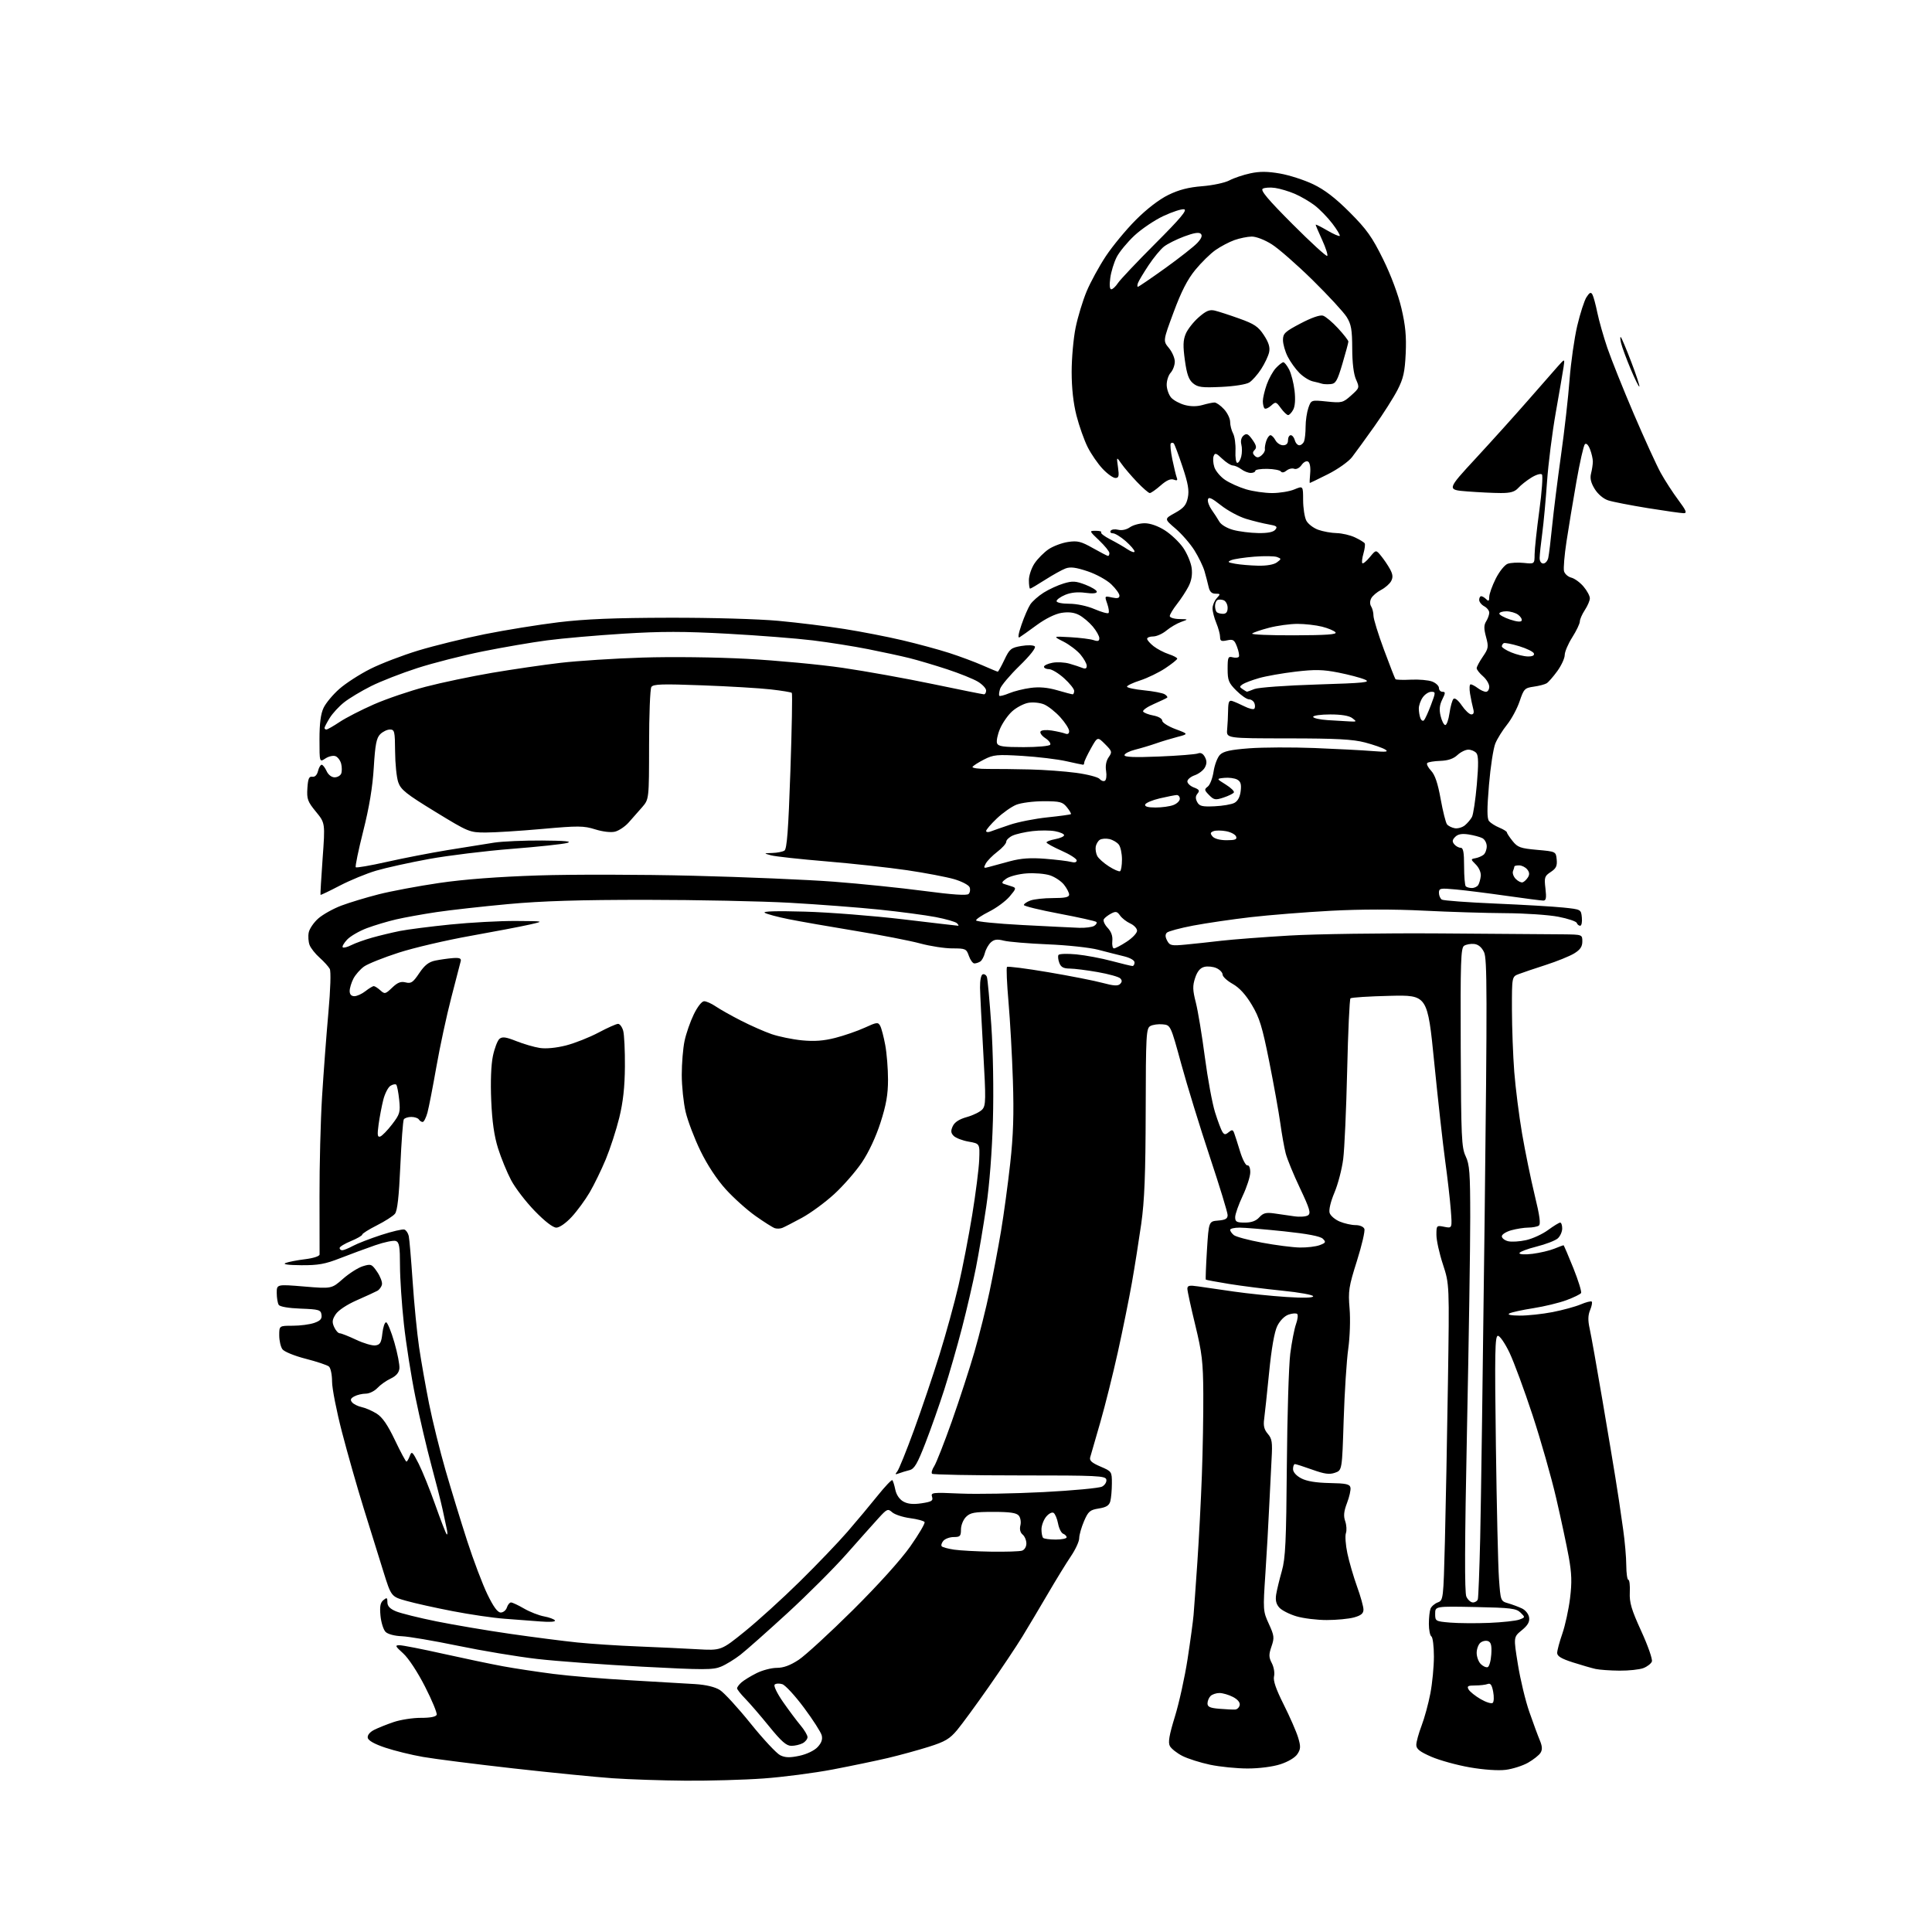 <?xml version="1.0" encoding="UTF-8" standalone="no"?>
<svg 
  version="1.1" 
  xmlns="http://www.w3.org/2000/svg" 
  xmlns:xlink="http://www.w3.org/1999/xlink" 
  xmlns:svg="http://www.w3.org/2000/svg"
  xmlns:rdf="http://www.w3.org/1999/02/22-rdf-syntax-ns#"
  xmlns:cc="http://creativecommons.org/ns#"
  xmlns:dc="http://purl.org/dc/elements/1.1/"
  viewBox="0 0 768 768"
  width="768"
  height="768"
>
<style>svg {background-color: white; }</style>"
<path stroke="none" fill="black" fill-rule="evenodd" d="M272.50,707.85C263.15,707.78 250.10,707.34 243.50,706.88C236.90,706.42 219.12,704.66 204.00,702.96C188.88,701.26 172.76,699.21 168.18,698.41C163.60,697.62 156.85,695.96 153.18,694.73C148.86,693.29 146.39,691.90 146.19,690.81C146.00,689.77 146.97,688.56 148.69,687.67C150.23,686.88 153.75,685.47 156.50,684.54C159.25,683.61 164.11,682.86 167.30,682.87C171.00,682.89 173.27,682.45 173.58,681.66C173.84,680.99 171.76,675.95 168.96,670.47C166.01,664.67 162.37,659.14 160.27,657.25C157.10,654.39 156.92,654.00 158.81,654.00C159.98,654.00 167.82,655.53 176.22,657.41C184.63,659.28 195.32,661.52 200.00,662.38C204.68,663.24 213.68,664.60 220.00,665.41C226.32,666.23 240.05,667.36 250.50,667.94C260.95,668.53 272.57,669.20 276.32,669.45C280.69,669.73 284.24,670.59 286.18,671.82C287.85,672.88 293.34,678.86 298.38,685.12C303.42,691.37 308.72,697.06 310.17,697.75C312.18,698.72 314.00,698.76 317.79,697.95C320.69,697.33 323.69,695.89 325.00,694.50C326.56,692.84 327.06,691.41 326.64,689.81C326.31,688.54 323.14,683.60 319.59,678.84C316.05,674.08 312.17,669.87 310.98,669.49C309.78,669.11 308.41,669.19 307.94,669.66C307.45,670.15 308.92,673.18 311.29,676.58C313.60,679.90 316.74,684.09 318.25,685.89C319.76,687.68 321.00,689.78 321.00,690.54C321.00,691.30 320.13,692.40 319.07,692.96C318.00,693.53 315.98,694.00 314.58,694.00C312.60,694.00 310.61,692.25 305.76,686.28C302.32,682.04 298.04,677.08 296.25,675.25C294.46,673.43 293.00,671.57 293.00,671.12C293.00,670.68 293.79,669.62 294.75,668.77C295.71,667.93 298.39,666.28 300.71,665.12C303.03,663.95 306.66,663.00 308.79,663.00C311.47,663.00 314.14,662.01 317.51,659.79C320.17,658.02 329.85,649.13 339.02,640.04C349.15,629.98 358.10,620.05 361.87,614.70C365.27,609.86 367.82,605.51 367.53,605.04C367.24,604.57 364.64,603.87 361.75,603.49C358.86,603.10 355.67,602.05 354.66,601.16C352.94,599.63 352.60,599.78 349.16,603.56C347.15,605.77 341.45,612.16 336.50,617.76C331.55,623.36 320.98,633.93 313.00,641.25C305.02,648.56 296.63,656.01 294.34,657.79C292.05,659.57 288.58,661.70 286.62,662.51C283.47,663.83 279.84,663.83 255.24,662.53C239.94,661.72 221.14,660.34 213.46,659.45C205.78,658.56 191.62,656.21 182.00,654.21C172.38,652.22 162.32,650.51 159.66,650.42C156.82,650.31 154.17,649.60 153.27,648.70C152.42,647.85 151.51,644.96 151.25,642.29C150.90,638.62 151.18,637.09 152.39,636.09C153.79,634.93 154.00,635.05 154.00,636.93C154.00,638.46 155.01,639.53 157.41,640.53C159.29,641.31 166.52,643.11 173.48,644.52C180.44,645.92 193.64,648.16 202.82,649.48C211.99,650.80 224.00,652.35 229.50,652.91C235.00,653.47 245.80,654.18 253.50,654.48C261.20,654.79 271.81,655.28 277.08,655.59C286.66,656.14 286.66,656.14 296.08,648.52C301.26,644.33 311.08,635.42 317.90,628.70C324.72,621.99 333.27,613.07 336.90,608.87C340.53,604.68 345.91,598.24 348.86,594.56C351.81,590.89 354.45,588.11 354.72,588.39C355.00,588.67 355.53,590.38 355.90,592.18C356.32,594.20 357.54,596.01 359.09,596.88C360.87,597.87 362.99,598.08 366.35,597.58C370.35,596.97 371.00,596.58 370.51,595.02C369.96,593.29 370.60,593.21 381.71,593.71C388.20,593.99 403.08,593.73 414.79,593.13C426.50,592.52 436.99,591.54 438.10,590.94C439.21,590.35 439.97,589.11 439.79,588.18C439.49,586.65 436.52,586.50 405.32,586.50C386.54,586.50 370.88,586.20 370.51,585.84C370.14,585.47 370.52,584.12 371.36,582.84C372.19,581.55 375.35,573.52 378.37,565.00C381.38,556.48 385.43,544.05 387.36,537.38C389.29,530.72 392.00,519.92 393.37,513.38C394.75,506.85 396.79,496.10 397.90,489.50C399.01,482.90 400.66,470.75 401.57,462.50C402.81,451.33 403.08,442.90 402.64,429.50C402.32,419.60 401.53,405.53 400.89,398.22C400.25,390.92 399.98,384.69 400.30,384.37C400.62,384.05 407.99,384.99 416.69,386.47C425.39,387.94 435.11,389.85 438.30,390.72C442.67,391.90 444.39,392.01 445.25,391.15C446.08,390.32 446.10,389.70 445.30,388.90C444.70,388.30 440.67,387.18 436.35,386.42C432.03,385.66 427.02,385.03 425.22,385.02C422.74,385.00 421.73,384.45 421.09,382.75C420.62,381.51 420.47,380.10 420.76,379.62C421.04,379.14 424.25,379.03 427.89,379.38C431.53,379.74 437.84,380.92 441.93,382.02C446.02,383.11 449.73,384.00 450.18,384.00C450.63,384.00 451.00,383.36 451.00,382.58C451.00,381.74 449.27,380.74 446.75,380.13C444.41,379.57 439.80,378.40 436.50,377.53C433.20,376.67 424.20,375.70 416.50,375.39C408.80,375.07 400.95,374.41 399.05,373.93C396.41,373.26 395.20,373.41 393.89,374.60C392.95,375.45 391.88,377.35 391.51,378.81C391.14,380.28 390.31,381.82 389.67,382.22C389.03,382.63 387.98,382.98 387.35,382.98C386.71,382.99 385.73,381.65 385.15,380.00C384.16,377.15 383.82,377.00 378.56,377.00C375.52,377.00 369.75,376.11 365.76,375.03C361.77,373.95 350.18,371.69 340.00,370.03C329.82,368.36 317.90,366.27 313.50,365.39C309.10,364.51 304.82,363.36 304.00,362.84C303.04,362.23 308.74,362.07 320.00,362.39C329.62,362.66 347.15,364.04 358.95,365.44C370.75,366.85 380.63,368.00 380.90,368.00C381.18,368.00 380.94,367.54 380.39,366.99C379.83,366.43 376.01,365.33 371.89,364.54C367.78,363.76 357.68,362.42 349.45,361.57C341.23,360.72 325.27,359.51 314.00,358.87C302.73,358.24 277.07,357.71 257.00,357.70C230.39,357.69 215.49,358.15 202.00,359.39C191.82,360.33 179.00,361.76 173.50,362.58C168.00,363.40 160.78,364.71 157.45,365.48C154.12,366.25 148.91,367.81 145.86,368.95C142.82,370.09 139.28,372.14 137.99,373.51C136.71,374.87 135.92,376.25 136.24,376.57C136.55,376.89 138.09,376.50 139.66,375.70C141.22,374.90 144.97,373.56 148.00,372.71C151.03,371.86 155.97,370.68 159.00,370.07C162.03,369.47 171.03,368.32 179.00,367.51C186.97,366.70 198.68,366.07 205.00,366.10C216.50,366.17 216.50,366.17 210.50,367.54C207.20,368.29 196.63,370.31 187.01,372.03C177.39,373.74 164.57,376.74 158.51,378.69C152.45,380.65 146.26,383.12 144.73,384.20C143.21,385.28 141.30,387.45 140.48,389.03C139.67,390.61 139.00,392.82 139.00,393.95C139.00,395.28 139.65,396.00 140.87,396.00C141.89,396.00 143.87,395.10 145.27,394.00C146.67,392.90 148.16,392.00 148.58,392.00C149.00,392.00 150.17,392.75 151.19,393.67C152.93,395.24 153.20,395.18 155.88,392.62C158.04,390.55 159.33,390.04 161.24,390.52C163.40,391.07 164.18,390.54 166.64,386.87C168.79,383.67 170.42,382.39 173.01,381.85C174.93,381.46 178.07,381.01 180.00,380.86C182.64,380.66 183.41,380.96 183.15,382.05C182.96,382.85 181.28,389.35 179.41,396.50C177.55,403.65 174.88,416.02 173.48,424.00C172.08,431.98 170.48,440.19 169.93,442.25C169.37,444.31 168.51,446.00 168.02,446.00C167.52,446.00 166.84,445.55 166.50,445.00C166.16,444.45 164.81,444.00 163.50,444.00C162.19,444.00 160.85,444.44 160.52,444.97C160.19,445.50 159.57,453.80 159.14,463.40C158.59,475.76 157.96,481.34 156.99,482.51C156.24,483.42 153.01,485.48 149.81,487.10C146.61,488.71 144.00,490.36 144.00,490.76C143.99,491.17 141.97,492.33 139.50,493.35C137.02,494.37 135.00,495.60 135.00,496.10C135.00,496.59 135.47,497.00 136.05,497.00C136.63,497.00 138.54,496.22 140.30,495.27C142.06,494.32 147.10,492.37 151.50,490.93C155.90,489.50 160.07,488.52 160.76,488.77C161.45,489.02 162.23,490.18 162.49,491.36C162.75,492.54 163.44,500.70 164.04,509.50C164.63,518.30 165.78,530.00 166.59,535.50C167.40,541.00 169.19,551.12 170.56,558.00C171.94,564.88 174.89,576.80 177.12,584.50C179.35,592.20 183.21,604.80 185.70,612.50C188.19,620.20 191.81,629.76 193.74,633.75C196.18,638.78 197.81,641.00 199.06,641.00C200.05,641.00 201.15,640.10 201.50,639.00C201.85,637.90 202.59,637.00 203.14,637.00C203.69,637.00 206.02,638.09 208.32,639.43C210.62,640.76 214.19,642.16 216.26,642.54C218.33,642.92 220.28,643.64 220.59,644.15C220.93,644.70 218.58,644.86 214.83,644.56C211.35,644.28 204.90,643.79 200.50,643.47C196.10,643.15 186.88,641.80 180.00,640.47C173.12,639.15 164.80,637.30 161.50,636.36C155.50,634.67 155.50,634.67 152.36,624.58C150.63,619.04 147.11,607.75 144.55,599.50C141.99,591.25 138.12,577.67 135.95,569.31C133.78,560.96 132.00,551.90 132.00,549.19C132.00,546.45 131.44,543.78 130.75,543.21C130.06,542.64 125.91,541.25 121.52,540.13C117.04,538.98 112.98,537.32 112.27,536.35C111.57,535.40 111.00,532.90 111.00,530.81C111.00,527.00 111.00,527.00 116.35,527.00C119.29,527.00 123.14,526.50 124.91,525.88C127.35,525.03 128.04,524.26 127.80,522.63C127.53,520.69 126.79,520.47 119.53,520.20C114.71,520.02 111.26,519.43 110.80,518.70C110.37,518.04 110.02,515.92 110.01,514.00C110.00,510.50 110.00,510.50 120.91,511.41C131.83,512.32 131.83,512.32 136.34,508.35C138.82,506.17 142.38,503.91 144.25,503.34C147.47,502.35 147.79,502.47 149.92,505.58C151.16,507.39 152.02,509.64 151.84,510.58C151.65,511.52 150.82,512.66 150.00,513.12C149.18,513.57 145.50,515.26 141.84,516.87C137.90,518.60 134.48,520.87 133.45,522.44C132.05,524.57 131.93,525.56 132.84,527.54C133.45,528.89 134.44,530.00 135.04,530.00C135.64,530.00 138.57,531.16 141.56,532.57C144.54,533.98 148.00,535.00 149.24,534.82C151.11,534.56 151.59,533.72 152.00,530.00C152.28,527.52 152.95,525.56 153.50,525.64C154.05,525.71 155.52,529.31 156.77,533.64C158.02,537.96 158.92,542.62 158.77,544.00C158.59,545.68 157.46,546.98 155.31,548.00C153.55,548.82 151.17,550.51 150.02,551.75C148.86,552.99 146.79,554.00 145.40,554.00C144.01,554.00 141.97,554.48 140.87,555.07C139.36,555.88 139.14,556.46 139.96,557.45C140.56,558.17 142.27,559.02 143.77,559.34C145.27,559.66 147.94,560.82 149.70,561.92C151.99,563.34 154.06,566.34 156.98,572.45C159.22,577.15 161.28,581.00 161.56,581.00C161.84,581.00 162.44,579.99 162.89,578.76C163.65,576.72 163.96,576.99 166.43,581.86C167.92,584.80 170.90,592.17 173.04,598.24C175.19,604.31 177.22,609.55 177.55,609.89C177.89,610.22 177.93,609.37 177.64,608.00C177.35,606.62 176.58,603.02 175.93,600.00C175.28,596.98 173.27,589.08 171.47,582.45C169.68,575.83 166.83,563.68 165.15,555.45C163.47,547.23 161.40,534.11 160.55,526.29C159.70,518.48 159.00,508.00 159.00,503.01C159.00,495.60 158.71,493.82 157.39,493.32C156.51,492.98 152.80,493.74 149.14,495.01C145.49,496.27 139.23,498.59 135.22,500.15C129.24,502.50 126.49,502.99 119.72,502.94C114.55,502.90 112.24,502.58 113.50,502.07C114.60,501.63 118.09,500.95 121.25,500.56C124.56,500.16 127.01,499.36 127.04,498.68C127.05,498.03 127.04,487.60 127.01,475.50C126.98,463.40 127.43,445.62 128.02,436.00C128.62,426.38 129.74,411.36 130.53,402.64C131.38,393.19 131.60,386.12 131.08,385.14C130.59,384.24 128.78,382.24 127.06,380.70C125.33,379.17 123.53,376.89 123.06,375.65C122.59,374.41 122.43,372.18 122.72,370.70C123.00,369.22 124.72,366.70 126.53,365.10C128.35,363.51 132.46,361.21 135.67,360.00C138.88,358.79 145.55,356.77 150.50,355.51C155.45,354.25 166.25,352.22 174.50,351.01C184.40,349.55 197.83,348.53 214.00,348.00C227.47,347.56 255.15,347.61 275.50,348.12C295.85,348.62 321.05,349.69 331.50,350.49C341.95,351.29 358.04,352.94 367.26,354.16C378.67,355.67 384.35,356.05 385.04,355.36C385.61,354.79 385.79,353.60 385.44,352.71C385.10,351.82 382.33,350.37 379.28,349.48C376.24,348.60 367.84,347.00 360.62,345.93C353.41,344.87 338.95,343.28 328.50,342.41C318.05,341.54 308.15,340.46 306.50,340.00C303.50,339.18 303.50,339.18 307.00,339.07C308.93,339.02 311.09,338.59 311.82,338.13C312.82,337.50 313.39,329.98 314.19,306.61C314.77,289.73 315.03,275.70 314.76,275.43C314.50,275.16 310.73,274.54 306.39,274.05C302.05,273.55 289.79,272.82 279.15,272.43C263.08,271.82 259.65,271.94 258.92,273.10C258.43,273.87 258.02,284.22 258.02,296.10C258.00,317.71 258.00,317.71 255.25,320.89C253.74,322.64 251.32,325.38 249.88,326.98C248.44,328.59 246.01,330.21 244.50,330.59C242.85,331.00 239.68,330.64 236.62,329.69C232.00,328.24 229.93,328.23 215.50,329.52C206.70,330.31 196.57,330.95 193.00,330.94C186.63,330.92 186.23,330.76 173.00,322.67C161.45,315.61 159.33,313.92 158.31,310.96C157.65,309.06 157.09,303.56 157.06,298.75C157.00,290.69 156.84,290.00 155.00,290.00C153.90,290.00 152.16,290.84 151.14,291.86C149.64,293.36 149.14,295.95 148.58,305.11C148.11,312.90 146.78,320.89 144.39,330.37C142.47,337.99 141.13,344.46 141.42,344.75C141.70,345.04 147.24,344.08 153.72,342.62C160.20,341.16 171.12,339.04 178.00,337.91C184.88,336.78 193.20,335.45 196.50,334.95C199.80,334.45 208.35,334.08 215.50,334.12C224.62,334.18 227.60,334.46 225.50,335.07C223.85,335.55 213.95,336.61 203.50,337.43C193.05,338.25 178.20,340.07 170.50,341.47C162.80,342.88 153.35,344.97 149.50,346.11C145.65,347.25 139.15,349.93 135.06,352.06C130.96,354.20 127.52,355.84 127.41,355.72C127.30,355.60 127.68,349.12 128.24,341.33C129.27,327.16 129.27,327.16 125.58,322.66C122.28,318.64 121.92,317.63 122.19,313.33C122.44,309.51 122.84,308.56 124.14,308.77C125.17,308.94 126.01,308.11 126.41,306.52C126.75,305.13 127.41,304.00 127.86,304.00C128.31,304.00 129.19,305.12 129.82,306.50C130.49,307.98 131.79,309.00 133.01,309.00C134.14,309.00 135.32,308.32 135.64,307.50C135.96,306.67 135.95,304.92 135.62,303.61C135.29,302.29 134.27,300.94 133.37,300.59C132.46,300.24 130.66,300.65 129.36,301.50C127.00,303.05 127.00,303.05 127.00,293.92C127.00,287.57 127.49,283.76 128.63,281.37C129.52,279.49 132.33,276.11 134.88,273.87C137.42,271.62 142.95,268.05 147.18,265.92C151.40,263.79 160.01,260.49 166.31,258.58C172.61,256.67 184.46,253.76 192.63,252.11C200.81,250.47 214.03,248.33 222.00,247.36C232.64,246.08 244.35,245.60 266.00,245.56C282.83,245.52 301.51,246.06 309.50,246.80C317.20,247.51 329.00,248.97 335.73,250.04C342.45,251.11 352.80,253.12 358.73,254.52C364.65,255.91 373.00,258.17 377.27,259.54C381.54,260.92 387.56,263.16 390.64,264.52C393.73,265.88 396.42,267.00 396.63,267.00C396.85,267.00 398.03,264.87 399.26,262.28C401.31,257.96 401.89,257.49 405.97,256.79C408.48,256.36 410.83,256.43 411.35,256.95C411.90,257.50 409.51,260.55 405.27,264.68C401.42,268.43 397.95,272.55 397.55,273.83C397.15,275.10 397.01,276.35 397.26,276.59C397.50,276.83 399.26,276.37 401.18,275.57C403.10,274.77 406.93,273.81 409.70,273.45C413.13,272.99 416.48,273.29 420.27,274.39C423.31,275.28 426.08,276.00 426.40,276.00C426.73,276.00 427.00,275.38 427.00,274.62C427.00,273.86 425.20,271.61 423.00,269.62C420.80,267.63 418.10,266.00 417.00,266.00C415.90,266.00 415.00,265.57 415.00,265.05C415.00,264.52 416.51,263.81 418.36,263.46C420.21,263.11 423.25,263.27 425.11,263.81C426.98,264.34 429.29,265.11 430.25,265.50C431.47,266.00 432.00,265.75 432.00,264.68C432.00,263.84 430.87,261.82 429.50,260.18C428.12,258.55 425.08,256.24 422.75,255.05C418.50,252.90 418.50,252.90 425.50,253.30C429.35,253.52 433.51,254.04 434.75,254.47C436.44,255.04 437.00,254.85 437.00,253.69C437.00,252.85 435.82,250.75 434.38,249.04C432.94,247.33 430.47,245.26 428.90,244.45C426.96,243.44 424.73,243.18 421.94,243.63C419.46,244.02 415.60,245.93 412.17,248.44C409.05,250.73 405.96,252.93 405.29,253.33C404.53,253.80 404.81,251.95 406.06,248.34C407.14,245.19 408.71,241.57 409.54,240.30C410.37,239.03 412.77,236.91 414.87,235.58C416.97,234.26 420.54,232.62 422.81,231.94C426.33,230.88 427.59,230.95 431.47,232.43C433.96,233.39 436.00,234.64 436.00,235.22C436.00,235.89 434.36,236.05 431.44,235.65C428.44,235.24 425.71,235.51 423.44,236.46C421.55,237.25 420.00,238.37 420.00,238.95C420.00,239.55 422.19,240.00 425.06,240.00C428.02,240.00 432.20,240.89 435.10,242.14C437.83,243.31 440.32,244.01 440.65,243.69C440.97,243.37 440.74,241.70 440.14,239.98C439.06,236.87 439.07,236.86 442.03,237.51C444.21,237.98 445.00,237.79 445.00,236.78C445.00,236.01 443.54,233.99 441.75,232.27C439.93,230.53 435.77,228.24 432.30,227.08C427.61,225.52 425.47,225.25 423.53,225.99C422.11,226.53 418.48,228.55 415.46,230.48C412.43,232.42 409.74,234.00 409.48,234.00C409.22,234.00 409.00,232.49 409.00,230.65C409.00,228.80 410.02,225.78 411.27,223.92C412.52,222.07 415.03,219.55 416.85,218.32C418.66,217.10 422.13,215.80 424.55,215.44C428.32,214.87 429.73,215.22 434.46,217.89C437.49,219.60 440.20,221.00 440.48,221.00C440.77,221.00 441.00,220.48 441.00,219.85C441.00,219.21 439.18,216.96 436.96,214.85C432.92,211.00 432.92,211.00 435.62,211.00C437.11,211.00 438.06,211.28 437.72,211.61C437.38,211.95 439.00,213.20 441.30,214.39C443.61,215.57 446.74,217.37 448.25,218.39C449.76,219.40 451.00,219.77 451.00,219.22C451.00,218.66 449.41,216.81 447.47,215.10C445.52,213.40 443.24,212.00 442.41,212.00C441.57,212.00 441.16,211.55 441.50,211.00C441.84,210.44 443.20,210.26 444.51,210.59C445.94,210.95 447.79,210.56 449.17,209.59C450.42,208.72 453.06,208.00 455.03,208.00C457.24,208.00 460.31,209.08 463.05,210.82C465.50,212.38 468.78,215.50 470.34,217.75C471.89,220.01 473.41,223.61 473.70,225.76C474.05,228.39 473.65,230.79 472.47,233.09C471.51,234.96 469.44,238.14 467.86,240.14C466.29,242.15 465.00,244.29 465.00,244.89C465.00,245.50 466.69,246.04 468.75,246.08C472.50,246.16 472.50,246.16 469.50,247.23C467.85,247.82 465.23,249.36 463.67,250.65C462.12,251.94 459.76,253.00 458.42,253.00C457.09,253.00 456.00,253.42 456.00,253.93C456.00,254.44 457.15,255.76 458.56,256.87C459.97,257.98 462.67,259.40 464.56,260.02C466.45,260.64 467.99,261.46 467.97,261.83C467.96,262.20 465.82,263.91 463.22,265.64C460.63,267.36 456.14,269.53 453.25,270.47C450.36,271.40 448.00,272.52 448.00,272.95C448.00,273.39 451.04,274.04 454.75,274.41C458.46,274.77 462.16,275.48 462.97,275.98C463.78,276.48 464.23,277.08 463.97,277.32C463.71,277.55 461.33,278.69 458.68,279.85C456.02,281.00 454.11,282.36 454.42,282.86C454.72,283.36 456.56,284.07 458.49,284.43C460.50,284.81 462.00,285.68 462.00,286.48C462.00,287.24 464.36,288.74 467.25,289.82C472.50,291.78 472.50,291.78 468.00,292.95C465.52,293.60 461.70,294.75 459.50,295.53C457.30,296.30 453.59,297.41 451.25,298.00C448.91,298.59 447.00,299.58 447.00,300.19C447.00,300.97 451.00,301.13 460.75,300.73C468.31,300.42 475.25,299.87 476.17,299.51C477.29,299.06 478.21,299.53 478.96,300.92C479.77,302.45 479.77,303.55 478.96,305.08C478.35,306.22 476.53,307.62 474.92,308.18C473.32,308.74 472.00,309.84 472.00,310.62C472.00,311.41 473.17,312.50 474.61,313.04C476.72,313.84 476.99,314.31 476.04,315.45C475.20,316.47 475.16,317.43 475.90,318.82C476.78,320.47 477.87,320.73 482.80,320.51C486.02,320.37 489.58,319.76 490.71,319.15C492.04,318.44 492.92,316.77 493.19,314.46C493.52,311.70 493.18,310.63 491.76,309.87C490.74,309.33 488.47,309.03 486.70,309.21C483.50,309.54 483.50,309.54 487.25,311.87C489.31,313.15 490.77,314.57 490.48,315.02C490.20,315.48 488.35,316.39 486.38,317.04C483.14,318.11 482.57,318.01 480.64,316.06C478.71,314.10 478.66,313.77 480.10,312.69C480.98,312.04 482.02,309.33 482.42,306.68C482.82,304.03 483.97,301.03 484.97,300.03C486.36,298.64 489.13,298.03 496.65,297.46C502.07,297.06 513.70,297.01 522.50,297.35C531.30,297.70 541.65,298.24 545.50,298.55C551.10,299.00 552.12,298.88 550.63,297.94C549.60,297.30 546.00,296.04 542.63,295.15C537.80,293.88 531.30,293.53 512.00,293.52C487.50,293.50 487.50,293.50 487.81,290.00C487.99,288.07 488.16,284.62 488.19,282.33C488.25,278.96 488.57,278.26 489.88,278.68C490.77,278.96 492.94,279.92 494.71,280.80C496.48,281.69 498.22,282.11 498.58,281.75C498.95,281.38 498.98,280.39 498.65,279.54C498.33,278.69 497.36,278.00 496.50,278.00C495.64,278.00 493.37,276.44 491.47,274.53C488.41,271.48 488.00,270.46 488.00,265.92C488.00,261.26 488.19,260.82 490.00,261.29C491.10,261.58 492.21,261.47 492.47,261.05C492.73,260.63 492.40,258.86 491.74,257.12C490.69,254.34 490.20,254.02 487.77,254.55C485.48,255.05 485.00,254.82 485.00,253.20C485.00,252.13 484.32,249.63 483.50,247.65C482.68,245.68 482.00,243.07 482.00,241.86C482.00,240.65 482.74,238.83 483.65,237.83C485.21,236.11 485.18,236.00 483.17,236.00C481.66,236.00 480.86,235.20 480.43,233.25C480.09,231.74 479.36,228.93 478.80,227.00C478.23,225.07 476.42,221.35 474.77,218.72C473.11,216.10 469.74,212.22 467.27,210.11C462.78,206.27 462.78,206.27 467.10,203.89C470.57,201.96 471.56,200.78 472.18,197.82C472.77,194.97 472.29,192.18 470.05,185.48C468.46,180.72 466.90,176.57 466.58,176.25C466.26,175.93 465.74,175.93 465.41,176.25C465.09,176.58 465.37,179.45 466.03,182.65C466.69,185.84 467.49,189.10 467.79,189.90C468.20,190.96 467.87,191.16 466.57,190.66C465.35,190.20 463.69,190.94 461.36,192.99C459.47,194.65 457.54,196.00 457.06,196.00C456.57,196.00 454.28,194.00 451.95,191.56C449.63,189.12 446.84,185.86 445.77,184.31C443.82,181.50 443.82,181.50 444.42,185.75C444.92,189.27 444.74,190.00 443.38,190.00C442.48,190.00 440.20,188.37 438.33,186.38C436.45,184.40 433.78,180.53 432.39,177.79C431.00,175.05 429.00,169.40 427.93,165.24C426.66,160.27 426.00,154.30 426.00,147.80C426.00,142.36 426.71,134.45 427.58,130.21C428.45,125.97 430.42,119.50 431.95,115.83C433.48,112.17 436.92,105.87 439.59,101.83C442.27,97.80 447.62,91.32 451.49,87.44C455.83,83.08 460.77,79.28 464.41,77.50C468.62,75.44 472.44,74.45 477.90,74.02C482.08,73.69 486.94,72.65 488.70,71.71C490.46,70.77 494.20,69.51 497.00,68.91C500.76,68.10 503.86,68.12 508.80,68.98C512.49,69.62 518.42,71.53 521.98,73.23C526.58,75.43 530.81,78.68 536.54,84.41C543.30,91.19 545.44,94.20 549.78,103.00C552.89,109.29 555.81,117.10 557.08,122.50C558.69,129.33 559.10,133.67 558.79,140.50C558.44,147.89 557.86,150.48 555.54,154.99C553.99,158.02 549.84,164.54 546.33,169.49C542.81,174.45 538.82,179.95 537.45,181.72C536.08,183.49 531.81,186.52 527.93,188.47C524.06,190.41 520.79,192.00 520.67,192.00C520.55,192.00 520.61,190.25 520.82,188.12C521.03,185.84 520.70,183.93 520.01,183.51C519.34,183.09 518.22,183.66 517.39,184.85C516.56,186.04 515.31,186.67 514.46,186.35C513.64,186.03 512.27,186.36 511.41,187.07C510.46,187.86 509.58,188.00 509.17,187.42C508.80,186.89 506.36,186.43 503.75,186.38C501.14,186.34 499.00,186.69 499.00,187.15C499.00,187.62 498.19,188.00 497.19,188.00C496.20,188.00 494.51,187.34 493.44,186.53C492.37,185.72 490.85,185.05 490.05,185.03C489.26,185.01 487.36,183.80 485.83,182.34C483.46,180.07 482.97,179.92 482.44,181.31C482.09,182.20 482.23,184.19 482.73,185.72C483.24,187.25 485.15,189.52 486.99,190.76C488.82,192.00 492.58,193.69 495.34,194.51C498.10,195.33 502.77,196.00 505.71,196.00C508.66,196.00 512.62,195.35 514.53,194.55C518.00,193.10 518.00,193.10 518.01,198.80C518.02,201.94 518.59,205.59 519.26,206.92C519.94,208.25 522.08,209.90 524.00,210.59C525.92,211.28 529.23,211.88 531.35,211.92C533.47,211.97 536.74,212.73 538.62,213.62C540.49,214.51 542.24,215.57 542.49,215.98C542.74,216.38 542.51,218.21 541.99,220.04C541.46,221.87 541.27,223.60 541.56,223.89C541.85,224.18 543.19,223.09 544.53,221.46C546.97,218.50 546.97,218.50 549.01,221.00C550.14,222.38 551.74,224.74 552.56,226.26C553.68,228.32 553.79,229.52 553.00,231.00C552.42,232.09 550.62,233.66 549.00,234.50C547.38,235.34 545.63,236.83 545.10,237.81C544.51,238.91 544.50,240.17 545.05,241.05C545.56,241.85 545.98,243.53 545.98,244.80C545.99,246.06 547.87,252.13 550.16,258.30C552.44,264.46 554.50,269.72 554.72,269.98C554.95,270.25 557.71,270.34 560.86,270.18C564.02,270.02 567.81,270.36 569.30,270.92C570.78,271.49 572.00,272.64 572.00,273.48C572.00,274.31 572.64,275.00 573.42,275.00C574.63,275.00 574.62,275.45 573.33,278.04C572.24,280.23 572.05,282.05 572.66,284.60C573.12,286.54 573.95,288.17 574.50,288.22C575.05,288.28 575.81,286.17 576.19,283.53C576.56,280.89 577.28,278.32 577.78,277.82C578.32,277.28 579.65,278.34 581.09,280.45C582.42,282.40 584.11,283.99 584.87,283.99C585.80,284.00 586.04,283.29 585.62,281.75C585.28,280.51 584.72,277.81 584.37,275.75C584.03,273.69 584.14,272.01 584.62,272.03C585.10,272.05 586.37,272.72 587.44,273.53C588.51,274.34 589.97,275.00 590.69,275.00C591.41,275.00 592.00,274.10 592.00,272.99C592.00,271.89 590.88,270.01 589.50,268.81C588.12,267.62 587.00,266.18 587.00,265.62C587.00,265.06 588.10,263.01 589.44,261.05C591.68,257.80 591.79,257.14 590.73,253.21C589.83,249.90 589.84,248.48 590.78,246.98C591.45,245.90 592.00,244.36 592.00,243.55C592.00,242.74 591.10,241.59 590.00,241.00C588.90,240.41 588.00,239.27 588.00,238.46C588.00,237.66 588.36,237.00 588.80,237.00C589.24,237.00 590.14,237.54 590.80,238.20C591.73,239.13 592.00,238.93 592.00,237.28C592.00,236.12 593.16,232.85 594.58,230.03C596.01,227.18 598.13,224.54 599.33,224.11C600.52,223.68 603.41,223.52 605.75,223.77C610.00,224.21 610.00,224.21 610.03,220.36C610.05,218.23 610.89,210.43 611.90,203.00C612.91,195.57 613.38,189.11 612.94,188.62C612.50,188.13 610.65,188.67 608.76,189.84C606.89,190.99 604.54,192.85 603.53,193.97C602.14,195.51 600.45,196.00 596.60,195.99C593.79,195.99 587.80,195.70 583.29,195.35C575.07,194.71 575.07,194.71 586.79,182.04C593.23,175.07 602.55,164.72 607.50,159.05C612.45,153.37 617.75,147.32 619.28,145.61C622.06,142.50 622.06,142.50 621.53,146.00C621.24,147.93 619.85,156.03 618.44,164.00C617.03,171.97 615.47,184.35 614.97,191.50C614.47,198.65 613.62,207.88 613.07,212.00C612.51,216.12 612.05,220.51 612.03,221.75C612.01,223.08 612.60,224.00 613.48,224.00C614.30,224.00 615.19,222.99 615.46,221.75C615.74,220.51 616.44,214.78 617.01,209.00C617.59,203.22 619.17,190.62 620.52,181.00C621.88,171.38 623.41,157.88 623.92,151.00C624.44,144.12 625.82,134.45 626.98,129.50C628.15,124.55 629.81,119.42 630.67,118.10C631.91,116.21 632.41,116.00 633.02,117.10C633.44,117.87 634.32,121.11 634.97,124.31C635.63,127.50 637.42,133.80 638.95,138.31C640.49,142.81 645.21,154.60 649.44,164.50C653.68,174.40 658.51,184.97 660.18,188.00C661.86,191.03 664.99,195.86 667.15,198.75C670.31,202.99 670.72,204.00 669.28,204.00C668.30,204.00 661.88,203.09 655.00,201.98C648.12,200.86 641.06,199.49 639.29,198.91C637.38,198.29 635.21,196.46 633.93,194.39C632.40,191.91 631.98,190.14 632.47,188.21C632.85,186.72 633.17,184.60 633.18,183.50C633.19,182.40 632.68,180.19 632.06,178.59C631.37,176.82 630.56,176.04 630.01,176.59C629.51,177.09 627.99,183.81 626.64,191.50C625.29,199.20 623.51,209.91 622.70,215.30C621.88,220.68 621.44,225.98 621.72,227.06C622.01,228.14 623.31,229.29 624.62,229.62C625.93,229.95 628.13,231.55 629.50,233.19C630.88,234.82 632.00,236.91 631.99,237.83C631.99,238.75 631.09,240.85 630.00,242.50C628.91,244.15 628.01,246.20 628.01,247.05C628.00,247.91 626.65,250.74 625.00,253.34C623.35,255.94 622.00,259.11 622.00,260.38C622.00,261.66 620.68,264.52 619.07,266.75C617.45,268.98 615.54,271.17 614.82,271.62C614.09,272.06 611.78,272.67 609.68,272.96C606.09,273.47 605.74,273.83 604.07,278.78C603.09,281.68 600.85,285.85 599.09,288.04C597.33,290.23 595.23,293.59 594.43,295.51C593.63,297.42 592.49,304.85 591.89,312.02C591.08,321.69 591.09,325.40 591.93,326.42C592.56,327.17 594.40,328.34 596.03,329.01C597.66,329.69 599.00,330.53 599.00,330.87C599.01,331.22 600.03,332.77 601.28,334.33C603.28,336.84 604.41,337.24 611.02,337.83C618.50,338.50 618.50,338.50 618.81,341.69C619.05,344.23 618.57,345.23 616.44,346.63C613.99,348.24 613.81,348.78 614.34,353.19C614.78,356.91 614.59,358.00 613.51,358.00C612.74,358.00 606.12,357.15 598.80,356.10C591.49,355.06 582.46,353.92 578.75,353.58C572.49,352.99 572.00,353.09 572.00,354.91C572.00,356.00 572.53,357.21 573.17,357.61C573.82,358.00 583.38,358.71 594.42,359.18C605.46,359.65 617.65,360.36 621.50,360.77C628.49,361.50 628.50,361.50 628.81,364.75C628.99,366.54 628.69,368.00 628.15,368.00C627.61,368.00 627.00,367.50 626.79,366.88C626.59,366.27 623.29,365.16 619.46,364.42C615.63,363.68 606.20,363.04 598.50,363.00C590.80,362.96 576.17,362.51 566.00,362.00C554.20,361.40 540.80,361.42 529.00,362.05C518.83,362.60 504.49,363.74 497.15,364.59C489.81,365.44 479.55,366.95 474.34,367.93C469.14,368.92 464.41,370.19 463.85,370.75C463.14,371.46 463.18,372.46 463.97,373.94C465.01,375.89 465.68,376.03 471.31,375.49C474.71,375.17 481.10,374.48 485.50,373.96C489.90,373.45 502.05,372.52 512.50,371.90C522.95,371.28 549.95,370.90 572.50,371.05C595.05,371.20 616.99,371.36 621.25,371.41C629.00,371.50 629.00,371.50 629.00,374.26C629.00,376.31 628.15,377.55 625.75,379.01C623.96,380.10 618.90,382.15 614.50,383.57C610.10,384.99 605.26,386.62 603.75,387.20C601.00,388.24 601.00,388.24 601.02,401.37C601.04,408.59 601.45,419.71 601.94,426.07C602.44,432.44 603.83,443.46 605.04,450.57C606.26,457.68 608.51,468.67 610.04,474.99C612.11,483.47 612.53,486.68 611.67,487.23C611.03,487.63 609.15,487.98 607.50,487.99C605.85,488.00 602.81,488.48 600.75,489.05C598.69,489.63 597.00,490.70 597.00,491.44C597.00,492.18 598.11,493.06 599.47,493.40C600.83,493.74 604.06,493.55 606.65,492.97C609.24,492.39 613.16,490.58 615.37,488.96C617.59,487.33 619.76,486.00 620.20,486.00C620.64,486.00 621.00,487.06 621.00,488.35C621.00,489.63 620.21,491.40 619.25,492.27C618.29,493.14 614.46,494.62 610.75,495.55C607.04,496.48 604.00,497.65 604.00,498.16C604.00,498.67 606.27,498.78 609.25,498.41C612.14,498.04 616.02,497.12 617.87,496.37C619.73,495.62 621.37,495.00 621.52,495.00C621.67,495.00 623.42,499.08 625.42,504.06C627.41,509.04 628.80,513.51 628.50,514.00C628.21,514.48 625.61,515.75 622.73,516.82C619.85,517.90 613.90,519.34 609.50,520.03C605.10,520.72 600.83,521.65 600.00,522.11C599.06,522.63 600.61,522.95 604.16,522.97C607.28,522.99 613.13,522.36 617.16,521.58C621.20,520.79 626.24,519.42 628.36,518.52C630.48,517.62 632.45,517.12 632.74,517.41C633.03,517.70 632.74,519.22 632.09,520.78C631.24,522.83 631.19,524.89 631.91,528.11C632.46,530.57 634.75,543.37 636.98,556.54C639.22,569.72 641.51,583.42 642.08,587.00C642.65,590.58 643.32,594.85 643.57,596.50C643.81,598.15 644.56,603.33 645.23,608.00C645.90,612.67 646.46,619.09 646.47,622.25C646.49,625.41 646.86,628.00 647.30,628.00C647.74,628.00 648.00,630.24 647.87,632.97C647.69,637.07 648.49,639.78 652.44,648.43C655.08,654.20 656.98,659.62 656.65,660.48C656.32,661.33 654.80,662.51 653.28,663.09C651.75,663.68 647.47,664.14 643.78,664.11C640.08,664.08 635.80,663.77 634.28,663.44C632.75,663.10 628.69,661.93 625.25,660.83C620.70,659.38 619.00,658.36 619.00,657.08C619.00,656.11 619.92,652.66 621.05,649.41C622.18,646.16 623.55,639.85 624.11,635.39C624.90,629.01 624.79,625.50 623.60,618.89C622.76,614.28 620.52,603.75 618.60,595.50C616.69,587.25 612.46,572.40 609.20,562.50C605.94,552.60 601.83,541.46 600.07,537.75C598.30,534.04 596.22,531.00 595.45,531.00C594.26,531.00 594.14,537.61 594.64,574.75C594.96,598.81 595.51,622.54 595.86,627.48C596.50,636.39 596.52,636.46 599.50,637.33C601.15,637.81 603.62,638.73 605.00,639.38C606.42,640.06 607.65,641.61 607.85,642.98C608.10,644.74 607.30,646.12 604.91,648.07C601.63,650.75 601.63,650.75 603.39,661.62C604.35,667.61 606.39,676.10 607.93,680.50C609.46,684.90 611.33,689.97 612.09,691.78C613.09,694.18 613.17,695.51 612.38,696.78C611.79,697.72 609.55,699.49 607.41,700.71C605.27,701.92 601.26,703.20 598.51,703.54C595.52,703.91 589.77,703.51 584.24,702.55C579.15,701.66 572.29,699.77 568.99,698.34C564.37,696.33 563.00,695.25 563.00,693.62C563.00,692.45 563.94,689.02 565.09,686.00C566.25,682.98 567.82,677.20 568.59,673.16C569.37,669.13 570.00,662.52 570.00,658.47C570.00,654.43 569.55,650.84 569.00,650.50C568.45,650.16 568.00,647.92 568.00,645.52C568.00,643.13 568.29,640.42 568.64,639.51C568.99,638.59 570.29,637.46 571.52,636.99C573.74,636.15 573.78,635.82 574.37,612.82C574.70,599.99 575.24,571.73 575.57,550.00C576.17,510.50 576.17,510.50 573.59,502.62C572.16,498.29 571.00,493.01 571.00,490.90C571.00,487.12 571.06,487.06 574.14,487.68C577.28,488.31 577.28,488.31 576.71,480.90C576.40,476.83 575.40,468.12 574.49,461.54C573.59,454.96 571.63,437.41 570.15,422.54C567.46,395.50 567.46,395.50 552.48,395.86C544.24,396.05 537.20,396.50 536.83,396.86C536.47,397.21 535.87,410.10 535.52,425.50C535.16,440.90 534.46,456.77 533.94,460.76C533.43,464.75 531.87,470.75 530.46,474.08C528.94,477.70 528.17,480.96 528.55,482.17C528.90,483.27 530.71,484.82 532.56,485.59C534.42,486.37 537.25,487.00 538.86,487.00C540.55,487.00 542.03,487.64 542.36,488.51C542.68,489.34 541.34,495.08 539.39,501.26C536.15,511.50 535.89,513.18 536.48,520.16C536.84,524.49 536.61,531.44 535.95,536.16C535.30,540.75 534.48,553.49 534.13,564.48C533.50,584.46 533.50,584.46 530.68,585.44C528.48,586.22 526.51,585.95 521.68,584.22C518.28,583.00 515.16,582.00 514.75,582.00C514.34,582.00 514.00,582.89 514.00,583.97C514.00,585.18 515.26,586.61 517.25,587.66C519.43,588.81 523.13,589.42 528.50,589.53C535.12,589.65 536.56,589.97 536.83,591.35C537.01,592.28 536.39,595.03 535.46,597.46C534.20,600.78 534.01,602.60 534.74,604.70C535.27,606.24 535.40,608.38 535.02,609.45C534.64,610.53 534.90,614.13 535.60,617.46C536.30,620.79 538.02,626.71 539.43,630.63C540.85,634.54 542.00,638.68 542.00,639.82C542.00,641.38 541.05,642.17 538.25,642.95C536.19,643.52 531.32,643.99 527.43,643.99C523.54,644.00 518.11,643.33 515.35,642.51C512.59,641.69 509.53,640.14 508.55,639.05C507.29,637.67 506.93,636.12 507.30,633.79C507.60,631.98 508.61,627.80 509.55,624.50C510.99,619.44 511.30,612.87 511.54,582.50C511.70,562.70 512.31,542.72 512.90,538.09C513.50,533.47 514.52,528.20 515.18,526.37C515.84,524.54 516.06,522.73 515.67,522.34C515.28,521.95 513.73,522.05 512.23,522.57C510.60,523.13 508.79,524.97 507.73,527.12C506.59,529.45 505.43,536.05 504.49,545.62C503.67,553.80 502.79,562.12 502.52,564.11C502.15,566.76 502.54,568.31 503.97,569.97C505.64,571.89 505.86,573.32 505.48,579.86C505.24,584.06 504.81,592.67 504.52,599.00C504.24,605.33 503.56,617.22 503.02,625.44C502.04,640.06 502.07,640.48 504.39,645.53C506.54,650.23 506.63,651.03 505.43,654.51C504.32,657.74 504.35,658.77 505.58,661.16C506.39,662.71 506.77,665.05 506.45,666.36C506.03,668.02 507.19,671.41 510.31,677.62C512.76,682.51 515.34,688.40 516.03,690.71C517.10,694.28 517.06,695.26 515.74,697.27C514.83,698.67 512.06,700.32 508.98,701.32C505.92,702.31 500.55,703.00 495.95,703.00C491.65,703.00 484.94,702.33 481.04,701.51C477.15,700.69 472.18,699.11 470.01,698.01C467.84,696.90 465.61,695.13 465.04,694.08C464.27,692.64 464.77,689.76 467.05,682.34C468.72,676.93 470.98,666.65 472.08,659.50C473.18,652.35 474.25,644.48 474.46,642.00C474.67,639.52 475.35,630.08 475.97,621.00C476.59,611.92 477.40,596.40 477.76,586.50C478.13,576.60 478.38,561.97 478.33,553.99C478.25,541.35 477.83,537.82 475.12,526.66C473.40,519.61 472.00,513.15 472.00,512.29C472.00,511.02 472.80,510.85 476.25,511.36C478.59,511.70 485.00,512.63 490.50,513.42C496.00,514.21 505.34,515.18 511.25,515.56C518.13,516.02 522.00,515.92 522.00,515.29C522.00,514.74 516.49,513.74 509.75,513.07C503.01,512.39 493.47,511.18 488.55,510.38C483.63,509.58 479.48,508.81 479.33,508.67C479.19,508.52 479.39,503.25 479.78,496.95C480.50,485.50 480.50,485.50 484.25,485.19C487.14,484.95 488.00,484.45 488.00,483.01C488.00,481.98 484.81,471.54 480.91,459.82C477.01,448.09 471.91,431.52 469.58,423.00C465.34,407.50 465.34,407.50 462.19,407.19C460.46,407.02 458.25,407.32 457.27,407.87C455.63,408.78 455.49,411.35 455.43,441.68C455.37,466.84 454.96,477.30 453.66,486.50C452.72,493.10 451.05,503.68 449.93,510.00C448.81,516.33 446.31,528.67 444.37,537.44C442.43,546.21 439.28,558.81 437.37,565.44C435.46,572.07 433.67,578.29 433.38,579.26C432.99,580.59 433.95,581.48 437.43,582.97C441.95,584.91 442.00,584.98 441.99,589.71C441.98,592.35 441.70,595.52 441.37,596.76C440.91,598.46 439.78,599.17 436.78,599.65C433.25,600.22 432.60,600.78 430.90,604.73C429.86,607.17 429.00,610.20 429.00,611.47C429.00,612.74 427.52,615.96 425.70,618.64C423.89,621.31 419.78,628.00 416.57,633.50C413.35,639.00 408.78,646.68 406.41,650.56C404.04,654.44 398.02,663.44 393.04,670.56C388.06,677.68 382.41,685.40 380.48,687.71C377.54,691.23 375.70,692.33 369.23,694.37C364.98,695.71 357.68,697.71 353.00,698.82C348.32,699.92 338.42,701.98 331.00,703.40C323.57,704.81 311.20,706.42 303.50,706.97C295.80,707.53 281.85,707.92 272.50,707.85zM490.99,679.57C491.81,679.52 492.62,678.72 492.80,677.80C493.00,676.75 491.99,675.53 490.11,674.56C488.45,673.70 486.04,673.00 484.75,673.00C483.46,673.00 481.86,673.54 481.20,674.20C480.54,674.86 480.00,676.19 480.00,677.15C480.00,678.51 481.04,678.97 484.75,679.27C487.36,679.49 490.17,679.62 490.99,679.57zM593.38,676.92C593.86,676.50 593.94,674.50 593.56,672.49C593.05,669.77 592.49,668.98 591.36,669.42C590.52,669.74 588.28,670.00 586.37,670.00C583.49,670.00 583.05,670.27 583.79,671.59C584.28,672.46 586.44,674.19 588.59,675.44C590.74,676.68 592.89,677.35 593.38,676.92zM591.37,662.72C591.99,662.51 592.64,660.24 592.81,657.66C593.04,654.13 592.72,652.83 591.54,652.38C590.68,652.05 589.31,652.33 588.49,653.01C587.67,653.69 587.00,655.51 587.00,657.05C587.00,658.59 587.73,660.58 588.62,661.47C589.50,662.36 590.74,662.92 591.37,662.72zM592.00,645.12C597.23,644.90 602.59,644.32 603.93,643.82C606.33,642.93 606.33,642.89 604.43,641.03C602.73,639.37 600.56,639.11 586.50,638.82C570.50,638.50 570.50,638.50 570.50,641.50C570.50,644.44 570.61,644.51 576.50,645.01C579.80,645.28 586.77,645.33 592.00,645.12zM585.51,637.00C586.36,637.00 587.24,636.44 587.46,635.75C587.68,635.06 588.10,624.15 588.40,611.50C588.70,598.85 589.49,541.92 590.16,485.00C591.21,395.22 591.18,381.10 589.93,378.50C588.98,376.52 587.63,375.41 585.99,375.24C584.62,375.10 582.83,375.42 582.00,375.96C580.70,376.80 580.52,382.29 580.66,416.37C580.81,452.11 580.99,456.18 582.62,459.62C584.18,462.89 584.43,466.26 584.44,483.96C584.45,495.26 583.87,533.27 583.15,568.43C582.23,613.49 582.16,633.05 582.90,634.68C583.48,635.96 584.66,637.00 585.51,637.00zM394.00,616.81C399.77,616.90 405.29,616.72 406.25,616.42C407.25,616.10 408.00,614.88 408.00,613.56C408.00,612.28 407.33,610.69 406.51,610.01C405.56,609.22 405.24,607.90 405.62,606.37C405.95,605.05 405.67,603.31 404.99,602.49C404.07,601.38 401.51,601.00 394.88,601.00C387.33,601.00 385.70,601.30 384.00,603.00C382.89,604.11 382.00,606.33 382.00,608.00C382.00,610.64 381.65,611.00 379.12,611.00C377.54,611.00 375.68,611.69 374.98,612.52C374.28,613.36 374.01,614.35 374.38,614.71C374.74,615.07 376.94,615.66 379.27,616.01C381.60,616.36 388.23,616.72 394.00,616.81zM419.67,612.00C422.05,612.00 424.00,611.60 424.00,611.11C424.00,610.62 423.38,609.98 422.63,609.69C421.87,609.40 420.95,607.56 420.59,605.61C420.22,603.67 419.42,601.76 418.80,601.38C418.18,600.99 416.85,601.70 415.84,602.95C414.83,604.20 414.00,606.45 414.00,607.94C414.00,609.44 414.30,610.97 414.67,611.33C415.03,611.70 417.28,612.00 419.67,612.00zM357.34,585.68C355.83,586.25 355.71,586.12 356.67,584.93C357.32,584.13 360.31,576.74 363.32,568.49C366.33,560.25 370.89,546.75 373.46,538.50C376.03,530.25 379.44,517.86 381.03,510.98C382.63,504.09 385.07,491.49 386.46,482.98C387.85,474.46 389.11,464.60 389.25,461.05C389.50,454.60 389.50,454.60 385.05,453.82C382.61,453.39 379.94,452.37 379.13,451.56C377.97,450.40 377.88,449.55 378.73,447.69C379.47,446.08 381.28,444.90 384.36,444.04C386.86,443.34 389.61,441.98 390.48,441.02C391.90,439.45 391.94,437.11 390.87,418.39C390.21,406.90 389.63,395.29 389.58,392.60C389.54,389.79 389.98,387.53 390.63,387.31C391.25,387.09 392.00,387.55 392.30,388.33C392.59,389.11 393.38,397.71 394.05,407.45C394.77,417.87 395.03,433.45 394.70,445.33C394.36,457.56 393.33,471.01 392.07,479.50C390.94,487.20 389.08,498.23 387.94,504.00C386.80,509.77 384.32,520.50 382.42,527.83C380.52,535.16 377.35,546.18 375.38,552.33C373.41,558.47 370.03,568.07 367.86,573.65C364.67,581.87 363.48,583.91 361.56,584.40C360.25,584.72 358.36,585.30 357.34,585.68zM516.68,495.91C519.54,495.96 523.10,495.53 524.61,494.96C527.03,494.04 527.18,493.75 525.86,492.43C524.86,491.43 519.81,490.46 510.44,489.47C502.77,488.67 494.81,488.00 492.75,488.00C490.69,488.00 489.00,488.39 489.00,488.88C489.00,489.36 489.65,490.30 490.45,490.96C491.24,491.62 496.31,492.98 501.70,493.98C507.09,494.99 513.83,495.85 516.68,495.91zM311.00,488.10C310.18,488.44 308.82,488.49 308.00,488.22C307.18,487.95 303.74,485.78 300.36,483.39C296.98,481.01 291.65,476.23 288.52,472.78C284.97,468.86 281.17,463.11 278.45,457.50C276.04,452.55 273.39,445.57 272.55,442.00C271.71,438.43 271.02,431.81 271.01,427.30C271.01,422.79 271.50,416.71 272.12,413.80C272.73,410.88 274.38,406.14 275.78,403.25C277.27,400.18 278.98,398.00 279.91,398.01C280.79,398.01 282.85,398.93 284.50,400.06C286.15,401.18 290.65,403.72 294.50,405.69C298.35,407.66 303.85,410.09 306.72,411.08C309.60,412.06 315.02,413.18 318.77,413.55C323.72,414.03 327.37,413.76 332.05,412.57C335.60,411.66 340.86,409.84 343.75,408.52C348.58,406.30 349.06,406.25 349.90,407.81C350.40,408.75 351.30,412.18 351.90,415.44C352.51,418.70 353.00,424.88 353.00,429.17C353.00,435.09 352.28,439.21 350.02,446.24C348.21,451.88 345.32,458.07 342.62,462.07C340.19,465.68 335.24,471.35 331.62,474.67C328.00,477.99 322.22,482.23 318.77,484.10C315.32,485.97 311.82,487.77 311.00,488.10zM221.15,488.00C219.81,488.00 216.58,485.51 212.58,481.39C209.05,477.76 204.82,472.25 203.18,469.14C201.54,466.04 199.20,460.35 197.99,456.50C196.45,451.61 195.63,445.89 195.27,437.50C194.95,430.09 195.20,423.33 195.93,419.83C196.58,416.71 197.76,413.62 198.55,412.96C199.69,412.02 201.10,412.21 205.24,413.86C208.14,415.01 212.34,416.24 214.58,416.58C217.08,416.96 221.12,416.57 225.00,415.58C228.48,414.69 234.28,412.39 237.89,410.48C241.49,408.56 245.00,407.00 245.70,407.00C246.39,407.00 247.31,408.24 247.73,409.75C248.15,411.26 248.46,417.68 248.41,424.00C248.35,432.13 247.69,438.08 246.17,444.31C244.98,449.15 242.57,456.58 240.82,460.81C239.06,465.04 236.17,470.98 234.40,474.00C232.63,477.02 229.41,481.41 227.24,483.75C224.96,486.22 222.40,488.00 221.15,488.00zM494.85,486.00C497.48,486.00 499.29,485.34 500.59,483.90C502.13,482.20 503.26,481.90 506.50,482.35C508.70,482.66 512.30,483.17 514.50,483.50C516.70,483.82 519.15,483.64 519.95,483.11C521.17,482.29 520.65,480.54 516.76,472.31C514.20,466.92 511.64,460.69 511.08,458.47C510.51,456.25 509.54,450.85 508.94,446.47C508.33,442.09 506.35,431.07 504.54,422.00C501.77,408.11 500.67,404.54 497.61,399.43C495.17,395.35 492.67,392.62 489.99,391.11C487.80,389.88 486.00,388.22 486.00,387.41C486.00,386.61 484.91,385.46 483.57,384.85C482.24,384.24 480.06,384.02 478.74,384.35C477.08,384.77 475.95,386.12 475.08,388.75C474.04,391.90 474.09,393.57 475.36,398.52C476.20,401.81 477.81,411.54 478.94,420.15C480.07,428.75 481.90,438.65 483.00,442.15C484.09,445.64 485.41,449.15 485.92,449.94C486.69,451.12 487.12,451.14 488.41,450.07C489.71,448.99 490.08,449.04 490.58,450.34C490.91,451.20 491.97,454.51 492.94,457.70C493.91,460.89 495.22,463.39 495.85,463.25C496.52,463.11 497.00,464.26 497.00,466.00C497.00,467.65 495.65,471.85 494.00,475.34C492.35,478.84 491.00,482.66 491.00,483.85C491.00,485.68 491.58,486.00 494.85,486.00zM151.14,451.79C151.89,451.54 154.01,449.36 155.87,446.94C158.98,442.87 159.19,442.14 158.68,437.16C158.37,434.21 157.85,431.52 157.51,431.18C157.18,430.84 156.14,431.05 155.20,431.63C154.27,432.22 152.99,434.72 152.36,437.20C151.74,439.67 150.90,444.07 150.50,446.97C149.92,451.20 150.05,452.15 151.14,451.79zM442.83,377.00C443.38,377.00 445.66,375.80 447.91,374.32C450.16,372.85 452.00,370.90 452.00,369.98C452.00,369.07 450.78,367.77 449.29,367.09C447.80,366.41 445.98,364.99 445.23,363.92C444.10,362.31 443.52,362.18 441.69,363.15C440.49,363.78 439.18,364.79 438.80,365.38C438.41,365.98 439.08,367.52 440.28,368.80C441.74,370.35 442.36,372.10 442.16,374.06C441.99,375.68 442.29,377.00 442.83,377.00zM429.00,368.82C431.48,368.90 434.16,368.55 434.97,368.04C435.78,367.53 436.16,366.83 435.82,366.49C435.48,366.14 428.85,364.67 421.10,363.20C413.34,361.74 407.00,360.19 407.00,359.75C407.00,359.31 408.15,358.51 409.57,357.98C410.98,357.44 415.03,357.00 418.57,357.00C423.34,357.00 425.00,356.65 425.00,355.63C425.00,354.88 424.09,353.12 422.98,351.71C421.88,350.30 419.35,348.61 417.38,347.96C415.40,347.31 411.23,346.96 408.10,347.19C404.97,347.41 401.34,348.35 400.03,349.26C398.28,350.49 398.03,351.05 399.08,351.37C399.86,351.61 401.33,352.08 402.34,352.41C404.03,352.96 403.95,353.30 401.34,356.37C399.78,358.21 396.14,360.90 393.25,362.35C390.36,363.80 388.00,365.37 388.00,365.86C388.00,366.34 396.21,367.17 406.25,367.70C416.29,368.23 426.52,368.73 429.00,368.82zM585.11,353.00C586.08,353.00 587.22,352.46 587.63,351.79C588.04,351.13 588.49,349.53 588.63,348.23C588.77,346.88 587.95,344.95 586.70,343.70C584.57,341.57 584.57,341.51 586.51,341.15C587.61,340.95 589.06,340.33 589.75,339.77C590.44,339.21 591.00,337.70 591.00,336.41C591.00,335.12 590.21,333.67 589.25,333.17C588.29,332.68 585.82,332.02 583.76,331.70C581.11,331.30 579.56,331.58 578.47,332.67C577.28,333.86 577.20,334.53 578.09,335.61C578.72,336.37 579.86,337.00 580.62,337.00C581.67,337.00 582.00,338.77 582.00,344.33C582.00,348.37 582.30,351.97 582.67,352.33C583.03,352.70 584.13,353.00 585.11,353.00zM605.29,350.74C605.88,350.54 606.81,349.66 607.37,348.77C608.09,347.64 608.00,346.70 607.07,345.58C606.35,344.71 604.91,344.00 603.88,344.00C602.84,344.00 602.00,344.19 602.00,344.42C602.00,344.65 601.75,345.49 601.44,346.29C601.14,347.09 601.64,348.50 602.56,349.42C603.48,350.34 604.71,350.93 605.29,350.74zM445.25,346.32C445.66,346.08 446.00,343.97 446.00,341.63C446.00,339.29 445.44,336.65 444.75,335.75C444.06,334.85 442.38,333.86 441.00,333.54C439.62,333.23 437.91,333.37 437.18,333.84C436.46,334.31 435.73,335.56 435.56,336.60C435.40,337.65 435.67,339.29 436.17,340.26C436.67,341.23 438.75,343.09 440.79,344.39C442.83,345.70 444.84,346.57 445.25,346.32zM393.14,344.62C394.44,344.25 398.20,343.22 401.50,342.35C405.89,341.18 409.65,340.92 415.50,341.38C419.90,341.73 424.51,342.29 425.75,342.62C427.17,343.01 428.00,342.79 428.00,342.03C428.00,341.37 425.30,339.64 422.00,338.18C418.70,336.72 416.00,335.23 416.00,334.88C416.00,334.52 417.57,333.93 419.50,333.57C421.43,333.20 423.00,332.50 423.00,332.00C423.00,331.50 421.39,330.79 419.41,330.42C417.44,330.05 413.41,330.03 410.45,330.38C407.49,330.72 403.93,331.53 402.54,332.16C401.14,332.80 400.00,333.90 400.00,334.61C400.00,335.32 398.40,337.12 396.45,338.60C394.50,340.09 392.42,342.21 391.84,343.30C390.88,345.09 391.02,345.22 393.14,344.62zM487.59,334.00C491.01,334.00 491.82,333.69 491.37,332.53C491.06,331.72 489.28,330.77 487.41,330.42C485.54,330.07 483.29,330.06 482.39,330.40C481.08,330.91 481.01,331.31 482.01,332.51C482.76,333.41 484.96,334.00 487.59,334.00zM393.75,330.54C394.71,330.17 398.18,328.96 401.46,327.85C404.75,326.74 411.46,325.42 416.39,324.91C421.32,324.40 425.51,323.82 425.70,323.63C425.89,323.44 425.18,322.21 424.11,320.89C422.39,318.76 421.37,318.50 414.84,318.50C410.80,318.50 405.93,319.13 404.00,319.90C402.07,320.68 398.59,323.13 396.25,325.36C393.91,327.59 392.00,329.82 392.00,330.32C392.00,330.81 392.79,330.91 393.75,330.54zM582.34,328.06C583.36,327.21 584.61,325.73 585.13,324.75C585.65,323.78 586.52,317.98 587.06,311.86C587.77,303.74 587.72,300.37 586.89,299.37C586.27,298.62 584.83,298.00 583.69,298.00C582.56,298.00 580.60,298.97 579.34,300.15C577.77,301.62 575.62,302.35 572.55,302.46C570.08,302.54 567.74,302.92 567.36,303.31C566.97,303.69 567.65,305.07 568.87,306.36C570.43,308.02 571.56,311.37 572.68,317.61C573.56,322.50 574.70,327.04 575.21,327.69C575.73,328.34 577.13,329.04 578.32,329.24C579.52,329.44 581.33,328.90 582.34,328.06zM459.35,321.00C461.84,321.00 465.02,320.56 466.43,320.02C467.85,319.49 469.00,318.36 469.00,317.52C469.00,316.69 468.44,316.02 467.75,316.04C467.06,316.07 464.05,316.66 461.06,317.35C458.07,318.05 455.45,319.16 455.23,319.81C454.96,320.61 456.31,321.00 459.35,321.00zM439.22,310.36C439.77,310.02 439.98,308.28 439.69,306.48C439.35,304.40 439.72,302.42 440.71,301.01C442.16,298.93 442.08,298.61 439.27,295.80C436.28,292.81 436.28,292.81 433.64,297.53C432.19,300.13 431.00,302.65 431.00,303.13C431.00,303.61 430.80,304.00 430.56,304.00C430.32,304.00 427.28,303.36 423.81,302.58C420.34,301.80 412.51,300.86 406.40,300.48C396.34,299.87 394.93,300.00 391.22,301.89C388.97,303.03 386.89,304.36 386.60,304.84C386.31,305.32 389.09,305.69 392.78,305.67C396.48,305.65 404.00,305.74 409.50,305.87C415.00,306.00 423.22,306.60 427.76,307.21C432.31,307.82 436.52,308.92 437.13,309.65C437.73,310.38 438.68,310.70 439.22,310.36zM406.91,297.00C412.39,297.00 417.15,296.57 417.47,296.04C417.80,295.52 416.93,294.34 415.54,293.43C414.15,292.53 413.29,291.33 413.63,290.78C413.98,290.22 415.90,290.05 418.04,290.39C420.12,290.72 422.54,291.27 423.41,291.60C424.46,292.01 425.00,291.66 425.00,290.61C425.00,289.73 423.42,287.26 421.49,285.12C419.56,282.98 416.64,280.68 415.01,280.00C413.35,279.32 410.57,279.05 408.72,279.39C406.90,279.73 404.03,281.25 402.35,282.76C400.67,284.27 398.50,287.39 397.52,289.70C396.54,292.00 396.01,294.59 396.34,295.45C396.82,296.71 398.81,297.00 406.91,297.00zM129.75,290.00C130.16,289.99 132.53,288.65 135.00,287.00C137.47,285.35 143.61,282.20 148.64,279.99C153.67,277.79 162.93,274.63 169.22,272.99C175.52,271.34 187.38,268.86 195.58,267.46C203.79,266.07 216.03,264.28 222.80,263.49C229.56,262.70 244.19,261.75 255.30,261.40C266.96,261.02 284.56,261.24 296.94,261.90C308.72,262.54 325.82,264.14 334.94,265.47C344.05,266.80 360.23,269.71 370.89,271.94C381.56,274.17 390.67,276.00 391.14,276.00C391.61,276.00 392.00,275.32 392.00,274.49C392.00,273.65 390.54,272.08 388.75,270.99C386.96,269.90 381.45,267.68 376.50,266.05C371.55,264.43 364.80,262.42 361.50,261.60C358.20,260.78 350.84,259.19 345.14,258.06C339.43,256.92 329.53,255.35 323.14,254.57C316.74,253.78 301.50,252.59 289.28,251.92C271.86,250.96 262.89,250.95 247.78,251.90C237.18,252.56 223.55,253.75 217.50,254.55C211.45,255.34 199.93,257.32 191.90,258.94C183.88,260.56 172.18,263.54 165.90,265.57C159.63,267.59 151.35,270.82 147.50,272.75C143.65,274.68 138.84,277.57 136.81,279.17C134.78,280.77 132.19,283.57 131.06,285.41C129.93,287.24 129.00,289.02 129.00,289.37C129.00,289.72 129.34,290.00 129.75,290.00zM536.50,286.78C539.34,286.93 539.40,286.86 537.56,285.47C536.29,284.51 533.25,284.00 528.81,284.00C525.06,284.00 522.00,284.43 522.00,284.95C522.00,285.47 524.59,286.06 527.75,286.26C530.91,286.46 534.85,286.69 536.50,286.78zM566.06,286.32C566.49,285.87 567.74,283.14 568.83,280.25C570.74,275.19 570.74,275.00 568.96,275.00C567.94,275.00 566.41,276.00 565.56,277.22C564.70,278.44 564.00,280.43 564.00,281.64C564.00,282.85 564.28,284.58 564.63,285.49C564.98,286.39 565.62,286.77 566.06,286.32zM495.68,274.98C495.79,274.99 497.14,274.50 498.68,273.89C500.23,273.28 511.40,272.47 523.50,272.10C542.73,271.50 545.12,271.25 542.50,270.12C540.85,269.41 536.12,268.17 532.00,267.35C525.87,266.15 522.76,266.08 515.00,266.99C509.77,267.61 503.25,268.76 500.50,269.55C497.75,270.34 494.82,271.44 494.00,271.99C492.67,272.89 492.67,273.11 494.00,273.98C494.82,274.53 495.58,274.98 495.68,274.98zM607.33,260.95C609.16,260.98 610.02,260.56 609.75,259.76C609.53,259.08 606.90,257.78 603.92,256.88C600.94,255.97 598.16,255.43 597.75,255.67C597.34,255.92 597.00,256.49 597.00,256.95C597.00,257.41 598.69,258.49 600.75,259.34C602.81,260.20 605.77,260.92 607.33,260.95zM514.41,252.55C527.32,252.51 531.58,252.21 530.88,251.36C530.36,250.73 527.95,249.72 525.53,249.11C523.10,248.50 518.71,248.00 515.77,248.00C512.83,248.00 507.74,248.70 504.46,249.55C501.18,250.40 498.16,251.44 497.75,251.85C497.34,252.26 504.84,252.58 514.41,252.55zM604.89,246.69C605.10,246.13 604.45,245.07 603.45,244.34C602.44,243.60 600.35,243.00 598.81,243.00C597.26,243.00 596.00,243.41 596.00,243.92C596.00,244.42 597.91,245.48 600.25,246.27C602.97,247.18 604.64,247.33 604.89,246.69zM486.17,244.00C487.43,244.00 488.00,243.26 488.00,241.61C488.00,240.29 487.28,238.94 486.41,238.60C485.54,238.27 484.41,238.25 483.91,238.56C483.41,238.87 483.00,239.92 483.00,240.89C483.00,241.87 483.30,242.97 483.67,243.33C484.03,243.70 485.16,244.00 486.17,244.00zM500.06,224.87C503.49,224.95 506.36,224.45 507.56,223.57C509.42,222.20 509.42,222.11 507.67,221.43C506.66,221.04 502.61,220.97 498.67,221.28C494.73,221.59 490.60,222.21 489.50,222.65C487.79,223.36 488.00,223.56 491.00,224.10C492.93,224.45 497.00,224.80 500.06,224.87zM500.13,211.90C503.91,211.97 506.15,211.53 506.95,210.56C507.95,209.36 507.51,209.01 504.32,208.46C502.22,208.10 498.18,207.11 495.34,206.25C492.50,205.39 488.00,202.97 485.34,200.86C481.66,197.95 480.42,197.40 480.17,198.57C479.98,199.41 480.66,201.26 481.67,202.68C482.68,204.10 484.05,206.22 484.72,207.38C485.41,208.59 487.77,209.99 490.22,210.65C492.57,211.29 497.03,211.85 500.13,211.90zM491.84,184.00C492.36,184.00 493.07,182.88 493.41,181.50C493.76,180.12 493.78,177.95 493.45,176.68C493.09,175.24 493.43,173.89 494.34,173.13C495.54,172.14 496.18,172.44 497.86,174.80C499.41,176.99 499.63,177.97 498.76,178.84C497.88,179.72 497.88,180.28 498.76,181.16C499.63,182.03 500.29,182.00 501.47,181.02C502.33,180.31 502.93,179.23 502.82,178.62C502.70,178.00 502.95,176.49 503.37,175.25C503.79,174.01 504.54,173.00 505.03,173.00C505.53,173.00 506.41,173.90 507.00,175.00C507.59,176.10 508.95,177.00 510.04,177.00C511.33,177.00 512.00,176.32 512.00,175.00C512.00,173.90 512.49,173.00 513.09,173.00C513.70,173.00 514.42,173.90 514.71,175.00C515.00,176.10 515.81,177.00 516.51,177.00C517.21,177.00 518.06,176.29 518.39,175.42C518.73,174.55 519.00,171.92 519.00,169.57C519.00,167.22 519.50,163.87 520.10,162.13C521.21,158.97 521.21,158.97 527.45,159.61C533.41,160.22 533.85,160.10 537.10,157.20C540.44,154.21 540.48,154.11 539.03,150.83C538.09,148.72 537.54,144.20 537.53,138.50C537.50,131.01 537.13,128.91 535.32,126.00C534.11,124.08 528.04,117.49 521.82,111.37C515.59,105.25 508.27,98.83 505.55,97.12C502.71,95.32 499.31,94.02 497.55,94.04C495.87,94.07 492.79,94.70 490.70,95.44C488.61,96.19 485.23,97.96 483.20,99.39C481.16,100.81 477.54,104.36 475.14,107.29C472.03,111.09 469.58,115.87 466.55,124.05C462.30,135.50 462.30,135.50 464.65,138.33C465.94,139.88 467.00,142.32 467.00,143.75C467.00,145.17 466.26,147.16 465.35,148.17C464.44,149.17 463.74,151.39 463.78,153.10C463.83,154.80 464.65,157.06 465.59,158.10C466.54,159.15 468.96,160.45 470.96,160.99C473.35,161.63 475.79,161.63 478.05,160.99C479.94,160.44 482.07,160.00 482.79,160.00C483.51,160.00 485.20,161.19 486.55,162.65C487.90,164.10 489.00,166.38 489.00,167.71C489.00,169.04 489.53,171.11 490.17,172.31C490.81,173.51 491.24,176.63 491.12,179.25C491.00,181.86 491.32,184.00 491.84,184.00zM512.05,165.00C511.56,165.00 510.27,163.77 509.17,162.26C507.26,159.64 507.10,159.60 505.26,161.27C504.20,162.22 503.04,162.70 502.67,162.34C502.30,161.97 502.00,160.67 502.00,159.46C502.00,158.24 502.69,155.30 503.53,152.90C504.38,150.51 506.03,147.53 507.21,146.28C508.39,145.03 509.71,144.00 510.15,144.00C510.59,144.00 511.63,145.31 512.46,146.91C513.28,148.52 514.25,152.27 514.60,155.26C515.00,158.66 514.81,161.49 514.08,162.84C513.45,164.03 512.53,165.00 512.05,165.00zM485.49,153.80C477.80,154.16 476.16,153.95 474.25,152.36C472.55,150.95 471.77,148.76 471.01,143.22C470.22,137.53 470.29,135.23 471.35,132.70C472.09,130.92 474.40,127.98 476.47,126.16C479.43,123.56 480.82,122.98 482.87,123.46C484.32,123.80 488.71,125.22 492.63,126.63C498.63,128.77 500.19,129.83 502.43,133.25C504.35,136.19 504.92,138.07 504.49,140.04C504.16,141.54 502.74,144.54 501.33,146.71C499.93,148.88 497.81,151.27 496.64,152.02C495.40,152.81 490.69,153.56 485.49,153.80zM651.67,153.66C651.46,153.87 649.91,150.73 648.21,146.69C646.51,142.65 644.81,138.03 644.42,136.42C644.03,134.81 643.98,133.74 644.31,134.03C644.63,134.33 646.51,138.78 648.47,143.93C650.44,149.08 651.88,153.46 651.67,153.66zM528.89,152.69C527.58,152.80 526.05,152.73 525.50,152.53C524.95,152.33 523.33,151.92 521.91,151.61C520.48,151.30 518.07,149.80 516.56,148.28C515.04,146.77 512.94,143.85 511.90,141.80C510.85,139.76 510.00,136.77 510.00,135.16C510.00,132.57 510.77,131.84 517.02,128.56C521.36,126.28 524.75,125.10 525.92,125.48C526.96,125.81 529.66,128.07 531.91,130.52C534.16,132.96 536.00,135.33 536.00,135.78C536.00,136.24 534.94,140.19 533.64,144.56C531.59,151.47 530.98,152.52 528.89,152.69zM441.75,115.00C442.31,115.00 443.49,113.90 444.38,112.55C445.26,111.20 451.95,104.13 459.24,96.83C469.12,86.95 472.05,83.48 470.72,83.20C469.74,83.00 466.04,84.20 462.49,85.86C458.95,87.51 453.75,91.03 450.93,93.66C448.12,96.30 444.94,100.15 443.89,102.22C442.83,104.30 441.68,108.02 441.35,110.50C440.96,113.30 441.11,115.00 441.75,115.00zM452.33,114.00C452.63,114.00 457.51,110.67 463.19,106.60C468.86,102.52 474.60,98.02 475.94,96.58C477.61,94.79 478.05,93.65 477.34,92.94C476.63,92.23 474.57,92.56 470.74,94.00C467.67,95.14 464.05,96.96 462.69,98.03C461.32,99.11 458.58,102.43 456.60,105.41C454.62,108.40 452.73,111.55 452.39,112.42C452.06,113.29 452.03,114.00 452.33,114.00zM527.60,101.73C527.93,101.40 527.03,98.57 525.60,95.44C524.17,92.32 523.00,89.57 523.00,89.34C523.00,89.11 525.05,90.11 527.55,91.58C530.05,93.04 532.30,94.03 532.56,93.78C532.81,93.52 531.49,91.31 529.62,88.86C527.75,86.41 524.58,83.16 522.59,81.64C520.60,80.12 517.06,78.06 514.73,77.06C512.41,76.06 508.89,75.00 506.91,74.71C504.94,74.42 502.71,74.56 501.96,75.02C500.95,75.65 504.00,79.28 513.80,89.10C521.06,96.38 527.27,102.06 527.60,101.73z" />

</svg>